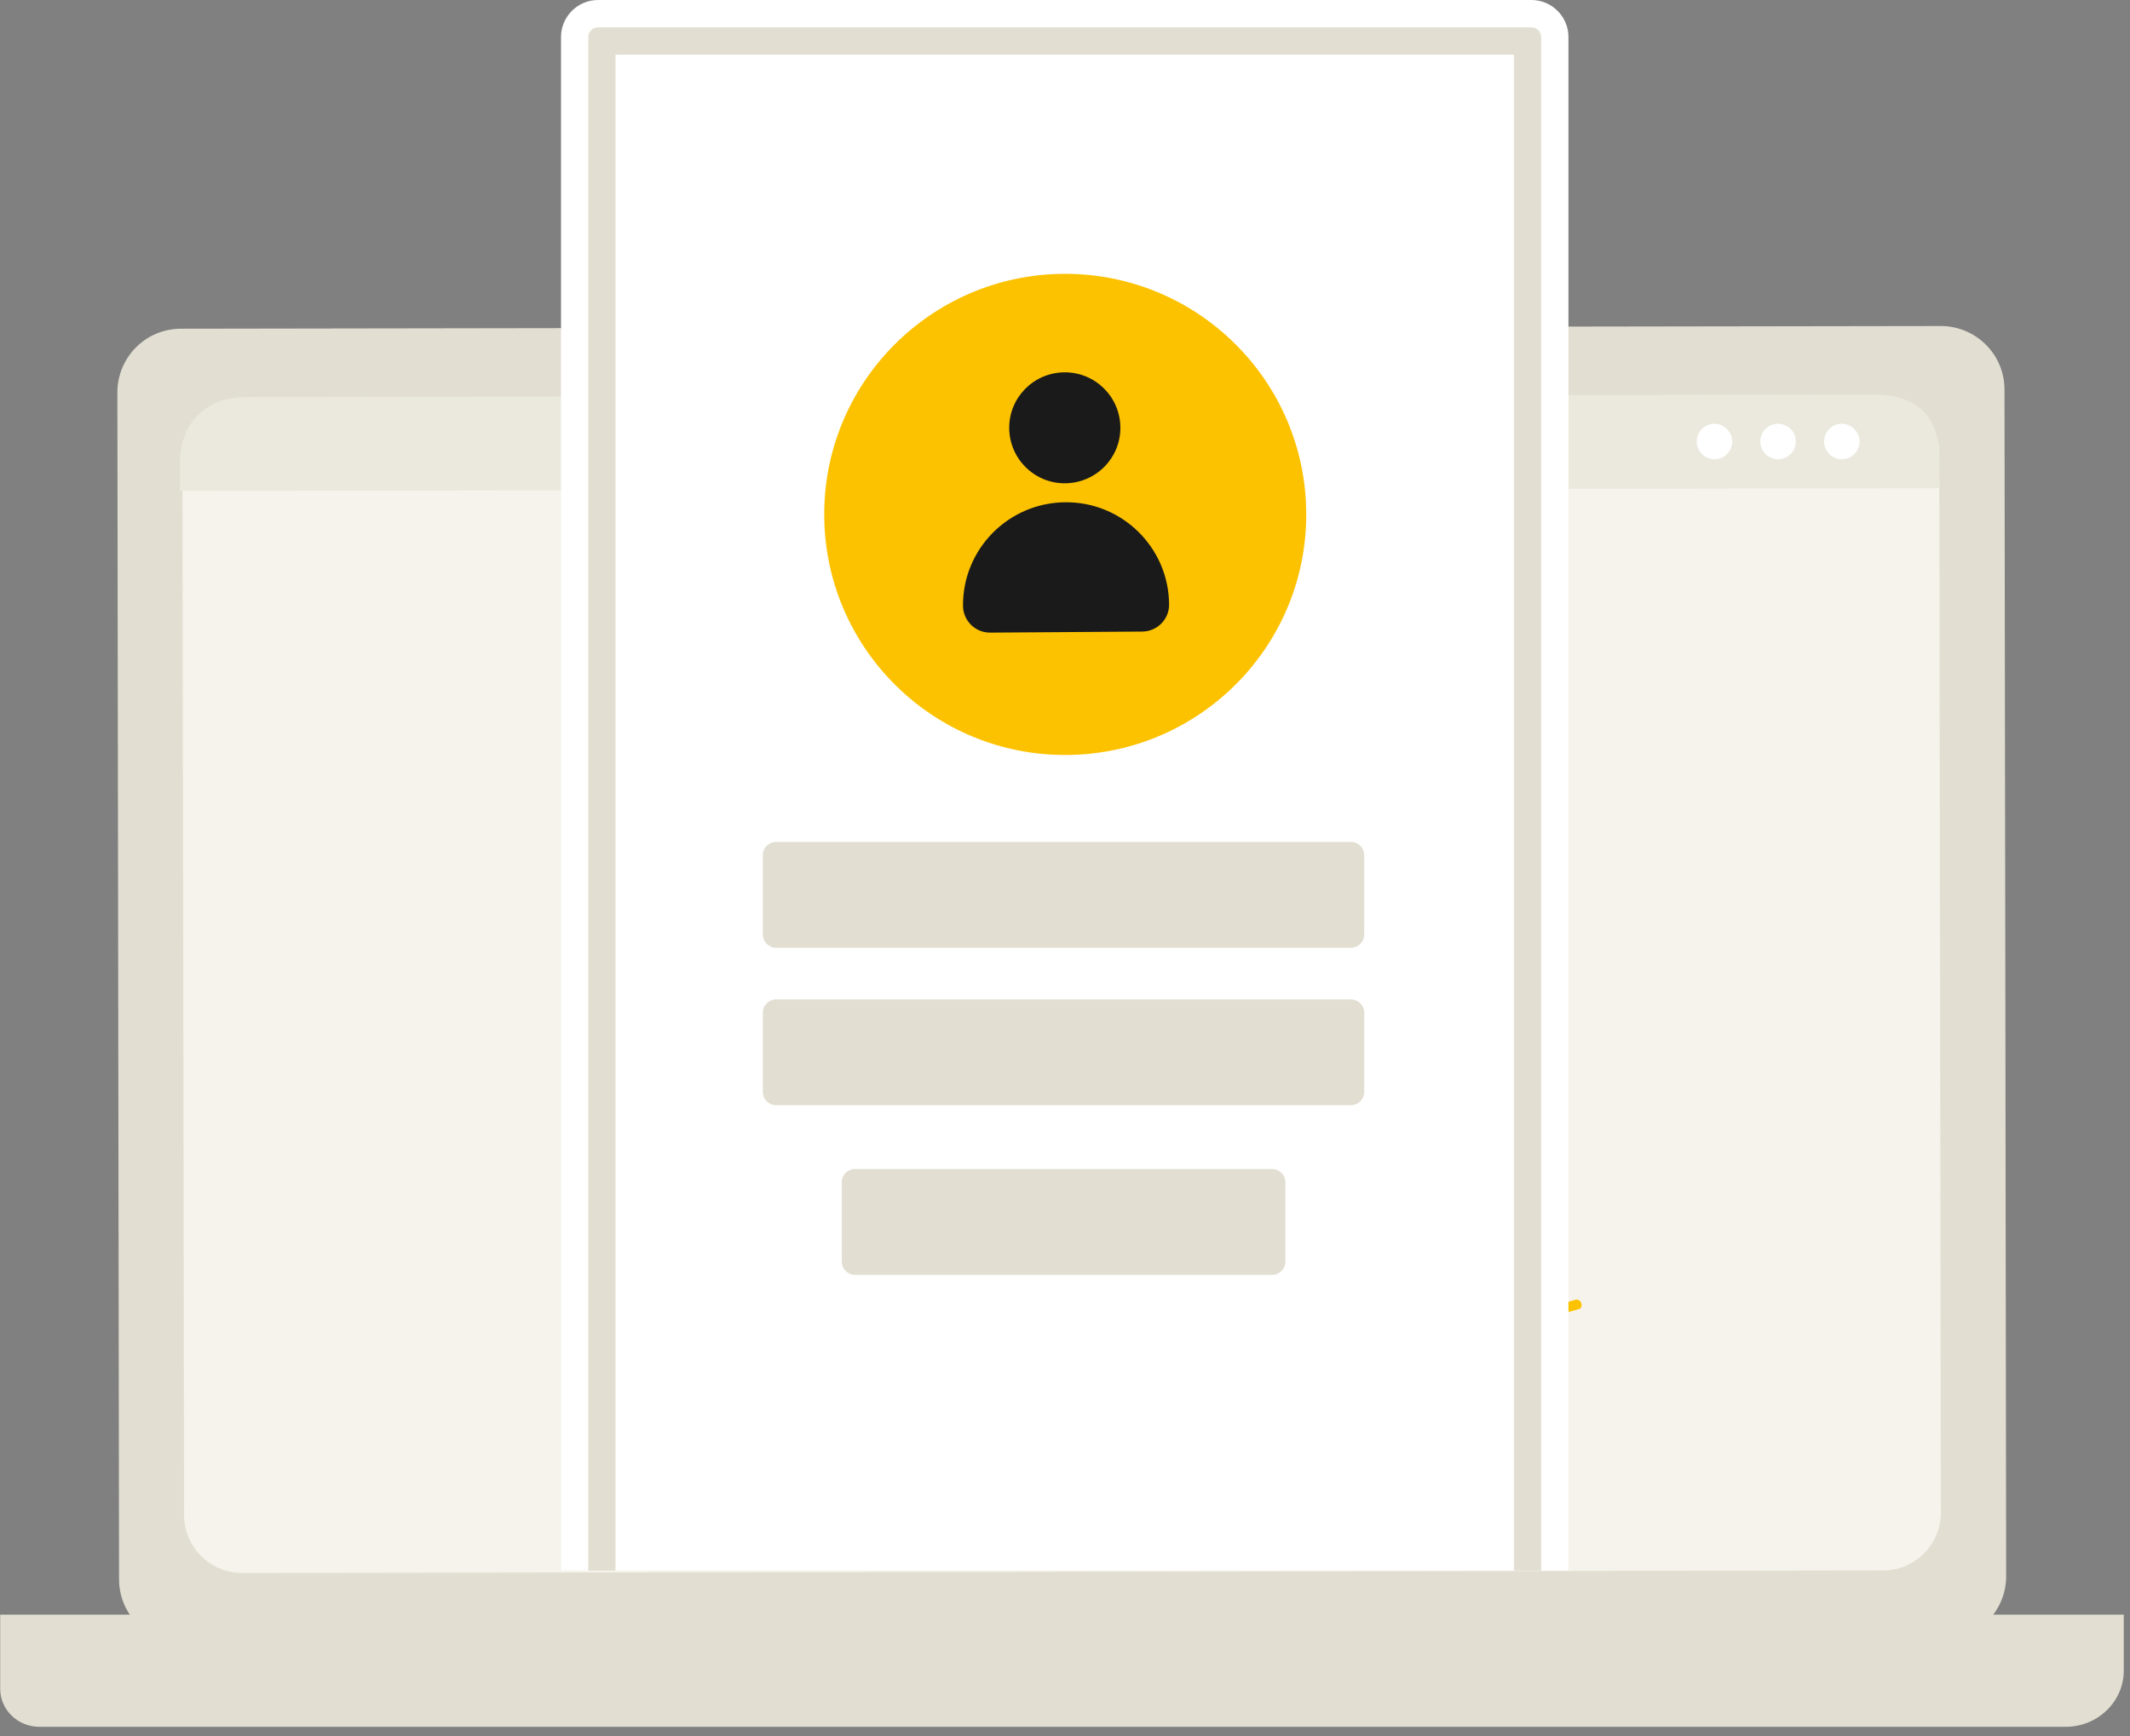 <?xml version="1.0" encoding="UTF-8"?> <svg xmlns="http://www.w3.org/2000/svg" width="157" height="128" viewBox="0 0 157 128" fill="none"><rect x="0" y="0" width="157" height="128" fill="#808080" stroke="none"/> <path fill-rule="evenodd" clip-rule="evenodd" d="M143.185 120.916L13.478 121.116C10.881 121.116 8.775 119.026 8.775 116.429L8.652 28.938C8.652 26.341 10.742 24.235 13.339 24.235L143.046 24.036C145.643 24.036 147.749 26.126 147.749 28.723L147.872 116.214C147.872 118.795 145.766 120.901 143.185 120.916Z" fill="#E2DFD2"></path> <path fill-rule="evenodd" clip-rule="evenodd" d="M138.789 115.783L17.858 115.968C15.491 115.968 13.57 114.062 13.57 111.695L13.447 33.656C13.447 31.29 15.353 29.369 17.719 29.369L138.651 29.184C141.018 29.184 142.939 31.09 142.939 33.456L143.061 111.496C143.061 113.862 141.156 115.783 138.789 115.783Z" fill="#F5F3EB"></path> <path fill-rule="evenodd" clip-rule="evenodd" d="M142.939 33.779V35.992L13.278 36.192V33.979C13.278 31.382 15.061 29.276 18.119 29.276L138.067 29.092C141.31 29.076 142.939 30.705 142.939 33.779Z" fill="#EBE9DE"></path> <path fill-rule="evenodd" clip-rule="evenodd" d="M127.678 32.55C127.678 33.272 127.094 33.856 126.372 33.856C125.649 33.856 125.065 33.272 125.065 32.55C125.065 31.827 125.649 31.243 126.372 31.243C127.079 31.243 127.678 31.827 127.678 32.55ZM137.068 32.55C137.068 33.272 136.484 33.856 135.762 33.856C135.039 33.856 134.455 33.272 134.455 32.55C134.455 31.827 135.039 31.243 135.762 31.243C136.469 31.243 137.053 31.827 137.068 32.55ZM132.365 32.55C132.365 33.272 131.781 33.856 131.059 33.856C130.337 33.856 129.753 33.272 129.753 32.55C129.753 31.827 130.337 31.243 131.059 31.243C131.781 31.243 132.365 31.827 132.365 32.55Z" fill="white"></path> <path fill-rule="evenodd" clip-rule="evenodd" d="M0 119.041H64.654C64.669 119.579 65.13 120.025 65.699 120.025H90.841C91.409 120.025 91.871 119.595 91.886 119.041H156.539V123.175C156.539 125.45 154.618 127.309 152.252 127.309H2.905C1.306 127.309 0.015 126.049 0.015 124.512V119.041H0Z" fill="#E2DFD2"></path> <path fill-rule="evenodd" clip-rule="evenodd" d="M103.535 90.195C103.735 90.211 103.904 90.318 104.042 90.472C104.38 90.826 104.595 91.486 104.718 91.947V91.963C104.964 92.885 105.179 93.822 105.348 94.775C105.502 94.268 105.702 93.776 105.932 93.3C106.117 92.9 106.562 92.07 107.1 92.516C107.408 92.777 107.561 93.438 107.653 93.822C107.715 94.037 107.869 94.729 108.022 94.883C108.161 94.867 108.514 94.253 108.576 94.16C108.883 93.623 109.405 92.362 110.143 93.069C110.266 93.192 110.374 93.331 110.466 93.469C111.48 94.821 112.587 95.513 114.2 96.066C114.707 96.235 115.43 96.035 115.937 95.882L116.137 95.82C116.321 95.774 116.49 95.912 116.552 96.066C116.613 96.235 116.582 96.45 116.383 96.512L116.183 96.573C115.522 96.758 114.769 96.973 114.093 96.742C112.325 96.143 111.096 95.359 109.989 93.868C109.928 93.776 109.836 93.669 109.759 93.576C109.636 93.669 109.206 94.468 109.144 94.591C108.868 95.082 108.268 95.989 107.638 95.39C107.3 95.067 107.146 94.36 107.023 93.915C106.993 93.776 106.839 93.146 106.87 93.085C106.793 93.146 106.578 93.607 106.532 93.699C106.117 94.606 105.732 95.682 105.625 96.665C105.625 96.696 105.61 96.727 105.594 96.742C105.594 96.865 105.579 97.126 105.487 97.188C105.394 97.249 105.271 97.203 105.179 97.142C104.933 97.296 104.641 97.434 104.38 97.541V97.572C104.426 98.033 104.457 98.525 104.457 98.986C104.457 99.57 104.242 100.215 103.765 99.416C103.642 99.232 103.566 98.863 103.504 98.648C103.443 98.417 103.381 98.202 103.289 97.972C100.108 99.155 96.127 100.215 92.777 100.769C91.901 100.907 90.948 101.045 90.057 101.045C89.55 101.045 88.72 100.984 88.443 100.477C88.336 100.277 88.32 100.062 88.397 99.847C89.319 97.096 92.454 95.129 95.129 94.376C96.235 94.068 97.418 93.915 98.556 93.991C99.647 94.068 100.738 94.376 101.66 94.975C102.49 95.513 103.135 96.235 103.581 97.111L103.689 97.065C103.658 96.635 103.612 96.189 103.566 95.759C102.305 94.929 101.86 93.761 101.983 92.255C101.983 92.209 101.998 92.178 102.013 92.147C102.167 91.686 102.398 91.133 102.674 90.733C102.751 90.626 102.828 90.518 102.935 90.441C102.92 90.303 102.905 90.149 102.874 90.042C102.828 89.857 102.92 89.657 103.12 89.642C103.304 89.627 103.458 89.781 103.504 89.95C103.519 90.011 103.535 90.103 103.535 90.195ZM103.642 90.964C103.842 92.424 104.011 93.884 104.165 95.344C104.319 95.436 104.488 95.513 104.641 95.59C104.718 95.62 104.78 95.666 104.856 95.697C104.687 94.483 104.395 93.238 104.088 92.055V92.04C104.011 91.748 103.858 91.194 103.642 90.964ZM104.242 96.127C104.257 96.343 104.288 96.558 104.303 96.788C104.534 96.681 104.887 96.527 104.964 96.527C104.856 96.419 104.595 96.312 104.457 96.235C104.38 96.189 104.319 96.158 104.242 96.127ZM103.473 94.852C103.35 93.715 103.212 92.577 103.074 91.44C102.905 91.748 102.705 92.162 102.643 92.424C102.551 93.392 102.766 94.222 103.473 94.852ZM102.997 97.311C102.613 96.588 102.09 95.989 101.399 95.543C100.569 95.006 99.585 94.744 98.617 94.668C97.541 94.591 96.419 94.744 95.374 95.021C92.885 95.713 89.857 97.557 89.012 100.123C89.012 100.139 88.997 100.154 88.997 100.139C89.089 100.261 89.842 100.277 89.965 100.277C90.825 100.277 91.748 100.154 92.593 100.016C95.882 99.493 99.831 98.463 102.997 97.311Z" fill="#FCC200"></path> <path fill-rule="evenodd" clip-rule="evenodd" d="M67.927 5.164C73.934 5.164 78.805 10.034 78.805 16.042C78.805 22.049 73.934 26.919 67.927 26.919C61.92 26.919 57.049 22.049 57.049 16.042C57.049 10.034 61.92 5.164 67.927 5.164Z" fill="#FCC200"></path> <path fill-rule="evenodd" clip-rule="evenodd" d="M64.418 16.222L67.321 19.004L71.594 11.854L72.436 12.351L67.531 20.55L63.739 16.914L64.418 16.222Z" fill="#1A1A1A"></path> <path fill-rule="evenodd" clip-rule="evenodd" d="M44.082 0H112.879C114.382 0 115.608 1.224 115.608 2.725V115.781H41.353V2.725C41.353 1.224 42.579 0 44.082 0Z" fill="white"></path> <path fill-rule="evenodd" clip-rule="evenodd" d="M44.083 2.017H112.879C113.276 2.017 113.601 2.341 113.601 2.737V115.793H111.593V4.033H45.369V115.793H43.361V2.725C43.361 2.341 43.686 2.017 44.083 2.017Z" fill="#E2DFD2"></path> <path fill-rule="evenodd" clip-rule="evenodd" d="M96.282 37.798C96.354 47.594 88.455 55.588 78.644 55.66C68.833 55.732 60.825 47.846 60.753 38.05C60.681 28.255 68.581 20.26 78.391 20.188C88.202 20.128 96.21 28.015 96.282 37.798Z" fill="#FCC200"></path> <path fill-rule="evenodd" clip-rule="evenodd" d="M82.582 31.511C82.602 33.765 80.782 35.611 78.514 35.631C76.257 35.65 74.407 33.833 74.388 31.569C74.368 29.315 76.188 27.469 78.456 27.45C80.714 27.43 82.563 29.247 82.582 31.511Z" fill="#1A1A1A"></path> <path fill-rule="evenodd" clip-rule="evenodd" d="M78.524 37.03C74.329 37.059 70.953 40.479 70.982 44.667C70.992 45.765 71.887 46.649 72.987 46.64L84.198 46.562C85.297 46.552 86.183 45.658 86.173 44.56C86.144 40.373 82.718 36.991 78.524 37.03Z" fill="#1A1A1A"></path> <path fill-rule="evenodd" clip-rule="evenodd" d="M63.019 86.187H93.775C94.316 86.187 94.748 86.631 94.748 87.159V93.018C94.748 93.558 94.303 93.99 93.775 93.99H63.019C62.478 93.99 62.045 93.546 62.045 93.018V87.159C62.033 86.631 62.478 86.187 63.019 86.187Z" fill="#E2DFD2"></path> <path fill-rule="evenodd" clip-rule="evenodd" d="M57.2 62.071H99.581C100.122 62.071 100.555 62.515 100.555 63.043V68.901C100.555 69.441 100.11 69.874 99.581 69.874H57.2C56.658 69.874 56.226 69.429 56.226 68.901V63.043C56.226 62.503 56.67 62.071 57.2 62.071Z" fill="#E2DFD2"></path> <path fill-rule="evenodd" clip-rule="evenodd" d="M57.2 73.679H99.581C100.122 73.679 100.555 74.123 100.555 74.651V80.509C100.555 81.049 100.11 81.481 99.581 81.481H57.2C56.658 81.481 56.226 81.037 56.226 80.509V74.651C56.226 74.111 56.67 73.679 57.2 73.679Z" fill="#E2DFD2"></path> </svg> 